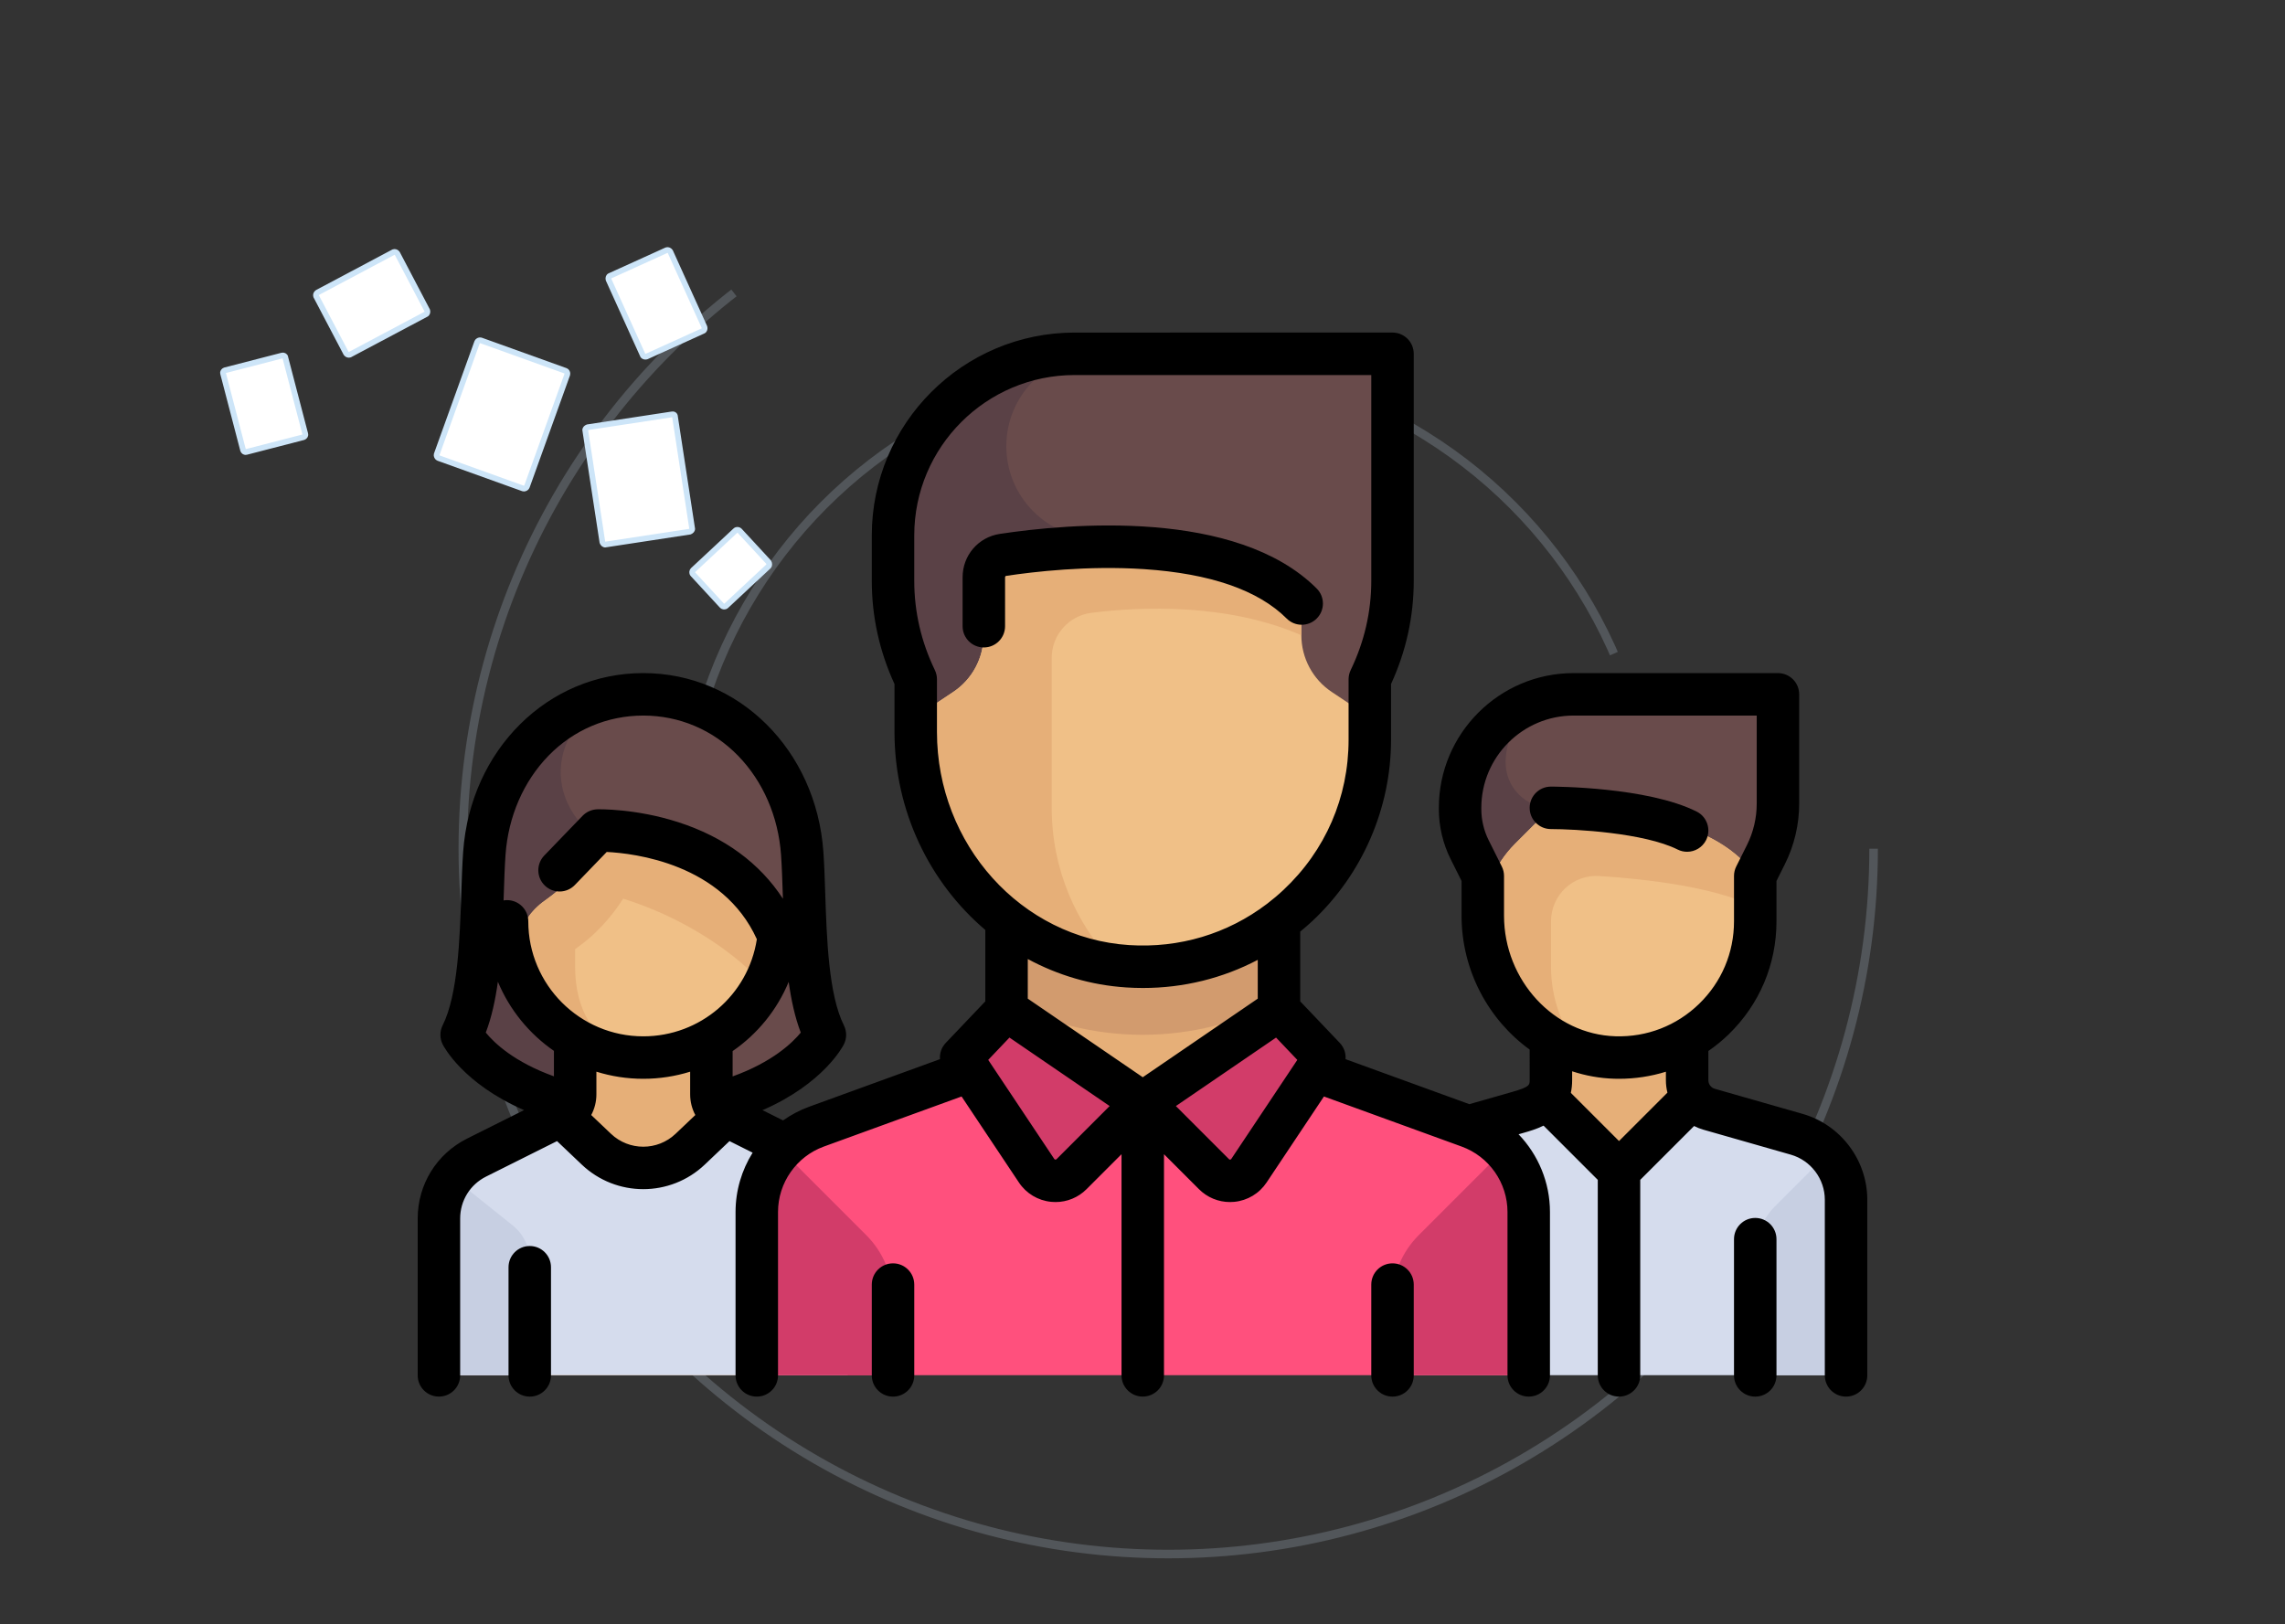 <?xml version="1.0" encoding="utf-8"?>
<!-- Generator: Adobe Illustrator 16.0.0, SVG Export Plug-In . SVG Version: 6.00 Build 0)  -->
<!DOCTYPE svg PUBLIC "-//W3C//DTD SVG 1.1//EN" "http://www.w3.org/Graphics/SVG/1.1/DTD/svg11.dtd">
<svg version="1.1" xmlns="http://www.w3.org/2000/svg" xmlns:xlink="http://www.w3.org/1999/xlink" x="0px" y="0px" width="800px"
	 height="568.697px" viewBox="0 231.303 800 568.697" enable-background="new 0 231.303 800 568.697" xml:space="preserve">
<rect x="0" y="231.303" width="800" height="568.697" fill="#333333" stroke="none"/>
<g id="Layer_2">
	
		<circle id="XMLID_22_" opacity="0.2" fill="none" stroke="#CDE5F8" stroke-width="3" stroke-miterlimit="10" stroke-dasharray="1000" enable-background="new    " cx="409.006" cy="528.483" r="246.963"/>
	
		<circle id="XMLID_23_" opacity="0.2" fill="none" stroke="#CDE5F8" stroke-width="3" stroke-miterlimit="10" stroke-dasharray="1000" enable-background="new    " cx="409.006" cy="528.483" r="170.348"/>
	<path id="XMLID_32_" fill="#FFFFFF" stroke="#CDE5F8" stroke-width="2" stroke-miterlimit="10" stroke-dasharray="1000" d="
		M233.341,318.914l-19.777,8.975c-0.499,0.166-0.665,0.831-0.499,1.33l11.966,26.424c0.167,0.499,0.831,0.666,1.33,0.499
		l19.777-8.974c0.499-0.167,0.665-0.831,0.499-1.33l-11.966-26.425C234.338,318.914,233.838,318.747,233.341,318.914z"/>
	<path id="XMLID_31_" fill="#FFFFFF" stroke="#CDE5F8" stroke-width="2" stroke-miterlimit="10" stroke-dasharray="1000" d="
		M149.579,340.02l-10.47-19.942c-0.333-0.499-0.831-0.666-1.33-0.499l-26.591,14.127c-0.498,0.332-0.665,0.831-0.498,1.329
		l10.469,19.943c0.333,0.499,0.831,0.665,1.33,0.499l26.591-14.127C149.579,341.183,149.746,340.519,149.579,340.02z"/>
	<path id="XMLID_30_" fill="#FFFFFF" stroke="#CDE5F8" stroke-width="2" stroke-miterlimit="10" stroke-dasharray="1000" d="
		M197.941,361.126l-29.582-10.637c-0.499-0.165-1.163,0.167-1.33,0.666l-14.126,39.221c-0.166,0.499,0.166,1.165,0.665,1.33
		l29.583,10.637c0.499,0.165,1.163-0.166,1.329-0.665l14.127-39.222C198.772,361.791,198.44,361.293,197.941,361.126z"/>
	<path id="XMLID_28_" fill="#FFFFFF" stroke="#CDE5F8" stroke-width="2" stroke-miterlimit="10" stroke-dasharray="1000" d="
		M235.168,376.416l-29.416,4.488c-0.499,0.166-0.998,0.665-0.831,1.163l5.983,39.055c0.166,0.499,0.665,0.999,1.163,0.832
		l29.417-4.486c0.499-0.167,0.997-0.665,0.831-1.164l-5.982-39.056C236.333,376.583,235.833,376.25,235.168,376.416z"/>
	<path id="XMLID_27_" fill="#FFFFFF" stroke="#CDE5F8" stroke-width="2" stroke-miterlimit="10" stroke-dasharray="1000" d="
		M269.072,428.103l-10.138-10.97c-0.332-0.331-0.997-0.498-1.495,0l-14.791,13.795c-0.333,0.332-0.499,0.997,0,1.495l10.138,10.968
		c0.332,0.334,0.997,0.499,1.496,0l14.791-13.792C269.404,429.266,269.404,428.602,269.072,428.103z"/>
	<path id="XMLID_25_" fill="#FFFFFF" stroke="#CDE5F8" stroke-width="2" stroke-miterlimit="10" stroke-dasharray="1000" d="
		M98.724,355.808l-19.943,5.152c-0.498,0.166-0.831,0.665-0.665,1.164l6.98,26.757c0.166,0.498,0.665,0.831,1.164,0.664
		l19.943-5.151c0.499-0.167,0.831-0.665,0.665-1.164l-6.98-26.756C99.887,355.975,99.222,355.642,98.724,355.808z"/>
</g>
<g id="Calque_1">
	<path fill="#694B4B" d="M280.811,530.066c-2.178-30.643-24.903-55.621-55.622-55.621s-53.443,24.979-55.622,55.621
		c-1.297,18.269,0,47.676-7.946,63.567c0,0,7.946,15.892,37.25,23.858l52.795-0.021c29.144-7.945,37.089-23.837,37.089-23.837
		C280.811,577.742,282.108,548.335,280.811,530.066z"/>
	<path fill="#5A4146" d="M217.244,530.066c-30.622-15.311-24.319-45.309-2.503-54.593c-25.309,4.938-43.25,27.545-45.173,54.593
		c-1.297,18.269,0,47.676-7.946,63.567c0,0,7.946,15.892,37.25,23.858l25.096-0.01L217.244,530.066z"/>
	<path fill="#E6AF78" d="M283.525,636.598l-25.714-12.855c-5.384-2.693-8.785-8.196-8.785-14.216l0.001-23.84h-47.675v23.84
		c0,6.019-3.401,11.521-8.784,14.214l-25.715,12.856c-8.076,4.039-13.177,12.292-13.177,21.321v54.903h143.026v-54.903
		C296.703,648.89,291.602,640.636,283.525,636.598z"/>
	<path fill="#D5DCED" d="M296.703,657.92c0-9.03-5.102-17.284-13.178-21.322l-25.714-12.855c-1.48-0.74-2.769-1.727-3.918-2.842
		l-9.119,10.149c-10.771,11.988-28.396,11.987-39.167,0l-9.12-10.151c-1.151,1.116-2.44,2.103-3.917,2.842l-25.716,12.857
		c-8.075,4.038-13.176,12.292-13.176,21.32v54.904h143.026L296.703,657.92L296.703,657.92z"/>
	<path fill="#F0C087" d="M225.189,601.579L225.189,601.579c-18.21,0-34.036-10.209-42.065-25.217
		c-5.458-10.202-1.899-23,7.56-29.661c1.815-1.279,3.69-2.737,5.535-4.384c5.682-5.07,9.009-10.417,10.885-14.336
		c1.606-3.355,5.309-5.251,8.915-4.332c28.055,7.148,47.134,21.76,54.01,27.679c1.827,1.573,2.878,3.89,2.693,6.293
		C270.826,582.215,250.27,601.579,225.189,601.579z"/>
	<path fill="#E6AF78" d="M270.02,551.32c-6.88-5.923-25.944-20.516-53.97-27.664c-3.624-0.925-7.342,0.982-8.959,4.354
		c-1.422,2.965-3.772,6.743-7.261,10.599c-0.001,0.01-0.003,0.019-0.004,0.027c-1.083,1.227-2.235,2.456-3.606,3.681
		c-1.77,1.578-3.55,3.006-5.31,4.224c-11.214,7.758-12.898,21.987-6.026,32.795c7.23,11.371,19.172,19.448,33.077,21.574
		c-9.513-6.472-16.609-15.246-16.609-31.113v-6.139c1.805-1.333,3.622-2.662,5.449-4.292c4.416-3.94,8.271-8.499,11.363-13.406
		c21.403,6.679,35.913,17.803,41.413,22.533c1.505,1.32,3.617,3.186,7.989,7.287c2.804-4.425,4.762-13.039,5.156-18.169
		C272.908,555.209,271.844,552.891,270.02,551.32z"/>
	<g>
		<path fill="#C7CFE2" d="M158.521,643.595c-3.061,4.062-4.844,9.047-4.844,14.323v54.903h31.784v-40.037
			c0-4.827-2.194-9.395-5.964-12.409L158.521,643.595z"/>
		<path fill="#C7CFE2" d="M291.859,643.595c3.061,4.062,4.844,9.047,4.844,14.323v54.903h-31.784v-40.037
			c0-4.827,2.194-9.395,5.964-12.409L291.859,643.595z"/>
	</g>
	<path fill="#5A4146" d="M511.242,506.229v5.576c0,6.833,1.102,13.62,3.262,20.102l12.631,37.89h23.837v-87.405H535.08
		C521.915,482.391,511.242,493.063,511.242,506.229z"/>
	<path fill="#694B4B" d="M620.65,520.595l-14.059,49.202l-63.566-55.622c-8.775,0-15.891-7.115-15.891-15.892l0,0
		c0-13.166,10.672-23.837,23.837-23.837h71.513v33.052C622.485,511.927,621.867,516.336,620.65,520.595z"/>
	<rect x="543.025" y="593.633" fill="#E6AF78" width="47.679" height="47.679"/>
	<path fill="#D5DCED" d="M629.033,623.861l-38.334-10.952l-23.836,28.399l-23.836-28.399l-38.333,10.952
		c-10.233,2.924-17.289,12.277-17.289,22.921v66.039h158.917v-66.038C646.322,636.139,639.267,626.785,629.033,623.861z"/>
	<path fill="#F0C087" d="M566.863,601.579L566.863,601.579c-26.33,0-47.676-21.345-47.676-47.675l0,0
		c0-10.176,4.043-19.935,11.237-27.13l7.826-7.826c3.051-3.05,7.223-4.805,11.534-4.669c25.4,0.801,47.885,6.243,60.175,18.245
		c3.009,2.938,4.579,7.049,4.579,11.254v10.124C614.539,580.234,593.193,601.579,566.863,601.579z"/>
	<path fill="#E6AF78" d="M543.025,553.904c0-9.166,7.698-16.452,16.845-15.869c16.042,1.023,39.845,3.704,54.447,10.729
		c-0.477-3.353-1.917-13.854-4.358-16.24c-12.289-12.002-34.773-17.444-60.174-18.245l0,0l0,0
		c-4.313-0.136-8.484,1.619-11.535,4.669l-7.826,7.826c-7.195,7.195-11.236,16.953-11.236,27.13l0,0
		c0,21.741,14.568,40.048,34.465,45.78c-6.622-8.172-10.628-18.543-10.628-29.89L543.025,553.904L543.025,553.904z"/>
	<path fill="#C7CFE2" d="M614.539,670.459c0-6.322,2.511-12.386,6.981-16.856l20.454-20.454c2.734,3.907,4.348,8.612,4.348,13.634
		v66.039h-31.783V670.459z"/>
	<path fill="#FF507D" d="M514.158,625.755l-66.483-24.176L400,617.471l-47.675-15.892l-66.482,24.176
		c-12.562,4.567-20.922,16.505-20.922,29.87v57.196H535.08v-57.196C535.08,642.26,526.719,630.322,514.158,625.755z"/>
	<path fill="#D23C69" d="M526.527,633.97c5.365,5.76,8.553,13.429,8.553,21.656v57.197h-47.676v-26.564
		c0-8.43,3.348-16.514,9.309-22.474L526.527,633.97z"/>
	<path fill="#5A4146" d="M487.404,437.713v-66.565c0-8.775-7.115-15.891-15.892-15.891h-95.351
		c-35.107,0-63.568,28.46-63.568,63.566v18.89c0,8.541,1.377,17.024,4.078,25.127l2.645,7.935c0.81,2.431,1.224,4.976,1.224,7.538
		v4.078h158.919v-4.078c0-2.563,0.412-5.107,1.223-7.538l2.645-7.935C486.027,454.738,487.404,446.254,487.404,437.713z"/>
	<path fill="#694B4B" d="M352.324,387.537c0,17.827,14.452,32.28,32.28,32.28h4.47l2.158,62.574h88.227v-4.078
		c0-2.562,0.414-5.106,1.224-7.538l2.644-7.935c2.701-8.103,4.079-16.587,4.079-25.127v-66.566c0-8.777-7.115-15.891-15.892-15.891
		h-86.908C366.776,355.257,352.324,369.709,352.324,387.537z"/>
	<rect x="352.321" y="545.954" fill="#E6AF78" width="95.347" height="71.508"/>
	<path fill="#D29B6E" d="M352.324,581.92c14.272,7.444,30.464,11.714,47.675,11.714c17.211,0,33.403-4.27,47.675-11.714v-35.962
		h-95.351V581.92L352.324,581.92z"/>
	<g>
		<path fill="#D23C69" d="M400,617.471l-25.342,25.343c-3.405,3.405-9.036,3.021-11.948-0.815l-26.277-34.623l6.874-14.483
			c2.028-4.274,7.318-5.841,11.347-3.358L400,617.471z"/>
		<path fill="#D23C69" d="M400,617.471l25.342,25.343c3.406,3.405,9.035,3.021,11.948-0.815l26.276-34.623l-6.873-14.483
			c-2.028-4.274-7.318-5.841-11.347-3.358L400,617.471z"/>
	</g>
	<path fill="#F0C087" d="M400,569.797L400,569.797c-43.884,0-79.458-35.575-79.458-79.459v-7.946l13.223-8.814
		c6.631-4.421,10.615-11.864,10.615-19.835v-26.972c0,0,63.568-23.839,111.242,15.893c0,0,0,5.41,0,11.075
		c0,7.971,3.983,15.417,10.616,19.839l13.222,8.814v7.946C479.459,534.221,443.884,569.797,400,569.797z"/>
	<path fill="#D23C69" d="M273.472,633.97c-5.366,5.76-8.552,13.429-8.552,21.656v57.197h47.676v-26.564
		c0-8.43-3.349-16.514-9.309-22.474L273.472,633.97z"/>
	<path fill="#E6AF78" d="M382.193,445.869c17.278-2.167,47.522-3.411,73.428,7.868c0-3.187,0-11.075,0-11.075
		c-47.676-39.731-111.243-15.893-111.243-15.893v26.972c0,7.971-3.983,15.412-10.615,19.835l-13.222,8.814v7.945
		c0,40.628,30.509,74.074,69.856,78.824h0.002c-13.712-14.278-22.183-33.627-22.183-54.985v-52.521
		C368.215,453.601,374.204,446.87,382.193,445.869z"/>
	<path d="M587.355,528.765c1.067,0.535,2.202,0.786,3.318,0.786c2.728,0,5.354-1.507,6.655-4.11
		c1.837-3.673,0.349-8.138-3.324-9.975c-17.269-8.634-49.647-8.734-51.018-8.734c-4.106,0-7.435,3.329-7.435,7.435
		c0,4.106,3.328,7.434,7.435,7.434C551.342,521.602,575.601,522.888,587.355,528.765z"/>
	<path d="M631.069,621.312l-30.704-8.772c-1.324-0.379-2.25-1.606-2.25-2.985v-10.248c2.498-1.73,4.881-3.667,7.107-5.829
		c10.795-10.476,16.738-24.526,16.738-39.565v-14.143l2.969-5.937c3.26-6.518,4.98-13.813,4.98-21.1v-38.311
		c0-4.106-3.328-7.435-7.434-7.435h-71.541c-26.014,0-47.18,21.165-47.18,47.179v0.443c0,6.059,1.433,12.125,4.143,17.544
		l3.807,7.614v12.143c0,19.244,9.483,36.511,23.848,46.9l0.002,10.741c0,1.656,0,2.343-6.139,4.098l-14.981,4.279l-43.339-15.758
		c0.156-2.046-0.533-4.125-2.025-5.692l-13.849-14.549v-24.425c1.464-1.206,2.907-2.445,4.306-3.756
		c17.471-16.375,27.49-39.495,27.49-63.43v-19.506c5.275-11.479,7.949-23.628,7.949-36.138v-79.487c0-4.106-3.329-7.435-7.435-7.435
		H376.246c-39.164,0-71.025,31.862-71.025,71.025v15.898c0,12.51,2.673,24.657,7.949,36.138v16.782
		c0,27.79,12.357,52.827,31.796,69.333v24.999l-13.849,14.55c-1.492,1.567-2.182,3.646-2.026,5.691l-45.741,16.633
		c-3.315,1.205-6.395,2.837-9.191,4.814l-7.183-3.591c21.381-9.307,28.154-22.396,28.479-23.046c1.047-2.093,1.047-4.558,0-6.649
		c-5.36-10.72-6.009-30.366-6.53-46.153c-0.173-5.256-0.338-10.221-0.652-14.642c-2.535-35.659-29.643-62.55-63.058-62.55
		c-33.415,0-60.524,26.891-63.058,62.55c-0.314,4.422-0.479,9.388-0.652,14.644c-0.521,15.785-1.172,35.431-6.53,46.15
		c-1.047,2.093-1.047,4.557,0,6.649c0.325,0.65,7.084,13.712,28.508,23.03l-19.951,9.975c-10.666,5.336-17.291,16.057-17.291,27.98
		v54.924c0,4.106,3.329,7.435,7.434,7.435c4.106,0,7.435-3.328,7.435-7.435v-54.924c0-6.256,3.476-11.882,9.072-14.68l24.843-12.422
		l8.642,8.213c6.042,5.742,13.794,8.611,21.548,8.611c7.752,0,15.508-2.871,21.548-8.611l8.641-8.212l8.1,4.051
		c-3.814,6.104-5.979,13.26-5.979,20.757v57.219c0,4.106,3.328,7.435,7.434,7.435s7.435-3.328,7.435-7.435v-57.219
		c0-10.206,6.444-19.407,16.036-22.896l48.226-17.535l20.076,30.114c2.566,3.851,6.678,6.319,11.283,6.775
		c0.513,0.051,1.024,0.075,1.534,0.075c4.062,0,7.952-1.599,10.861-4.507l12.248-12.247v77.439c0,4.105,3.329,7.435,7.434,7.435
		c4.107,0,7.435-3.329,7.435-7.435v-77.439l12.248,12.247c2.906,2.909,6.797,4.508,10.86,4.508c0.509,0,1.021-0.024,1.532-0.075
		c4.605-0.456,8.719-2.926,11.284-6.775l20.077-30.113l48.225,17.536c9.592,3.487,16.036,12.688,16.036,22.895v57.219
		c0,4.105,3.329,7.435,7.435,7.435s7.434-3.329,7.434-7.435v-57.219c0-10.337-4.106-20.031-10.996-27.201l1.838-0.524
		c1.852-0.529,4.38-1.254,6.918-2.498l18.98,18.981v68.461c0,4.105,3.329,7.435,7.435,7.435c4.106,0,7.435-3.329,7.435-7.435
		v-68.461l18.85-18.849c1.002,0.509,2.055,0.938,3.162,1.256l30.705,8.772c7.008,2.002,11.904,8.491,11.904,15.78v61.501
		c0,4.105,3.328,7.435,7.434,7.435s7.435-3.329,7.435-7.435v-61.501C653.757,637.497,644.428,625.128,631.069,621.312z
		 M256.497,608.205l0-8.867c8.649-5.954,15.525-14.33,19.627-24.234c0.892,6.401,2.207,12.466,4.233,17.761
		C277.397,596.472,270.389,603.203,256.497,608.205z M176.99,530.592c0.95-13.358,6.288-25.667,15.03-34.662
		c8.821-9.075,20.611-14.073,33.198-14.073c12.586,0,24.375,4.998,33.198,14.073c8.743,8.995,14.081,21.304,15.03,34.662
		c0.293,4.141,0.454,8.968,0.622,14.079c0.015,0.438,0.03,0.884,0.044,1.326c-8.088-12.463-20.58-21.646-36.72-26.832
		c-14.911-4.791-27.736-4.494-28.277-4.48c-1.947,0.055-3.795,0.869-5.146,2.271l-13.414,13.911
		c-2.85,2.956-2.765,7.662,0.191,10.512c2.956,2.851,7.662,2.765,10.512-0.191l11.162-11.574c9.612,0.471,40.536,4.066,52.563,30.55
		c-3.026,19.516-19.8,34.009-39.764,34.009c-22.2,0-40.259-18.061-40.259-40.259c0-4.106-3.329-7.435-7.434-7.435
		c-0.417,0-0.823,0.042-1.22,0.109c0.021-0.64,0.042-1.28,0.064-1.913C176.536,539.562,176.696,534.733,176.99,530.592z
		 M170.077,592.862c2.03-5.307,3.346-11.385,4.237-17.802c4.1,9.83,10.966,18.223,19.622,24.209v8.91
		C180.029,603.177,173.054,596.506,170.077,592.862z M213.911,628.3l-6.914-6.57c1.167-2.186,1.808-4.664,1.808-7.26v-7.924
		c5.187,1.62,10.7,2.494,16.413,2.494c5.707,0,11.217-0.878,16.412-2.489l0,7.918c0,2.597,0.64,5.076,1.808,7.263l-6.913,6.568
		C230.184,634.325,220.25,634.324,213.911,628.3z M328.039,487.597v-18.445c0-1.118-0.253-2.224-0.74-3.231
		c-4.784-9.907-7.209-20.418-7.209-31.242v-15.898c0-30.966,25.192-56.157,56.156-56.157h103.852v72.056
		c0,10.824-2.426,21.335-7.209,31.242c-0.487,1.008-0.74,2.113-0.74,3.231v21.168c0,20.134-8.094,38.808-22.789,52.582
		c-1.835,1.72-3.739,3.331-5.707,4.833c-0.045,0.029-0.086,0.063-0.129,0.094c-13.768,10.452-30.63,15.532-48.24,14.391
		C357.576,559.777,328.039,527,328.039,487.597z M394.321,577.057c1.959,0.127,3.908,0.189,5.849,0.189
		c14.216,0,27.896-3.398,40.184-9.849v13.58l-40.26,27.519l-40.259-27.519v-13.877C370.251,572.731,381.916,576.253,394.321,577.057
		z M369.897,637.187c-0.051,0.051-0.172,0.173-0.415,0.146c-0.242-0.023-0.337-0.165-0.377-0.227l-23.121-34.682l7.44-7.817
		l35.075,23.975L369.897,637.187z M431.082,637.107c-0.041,0.062-0.137,0.203-0.377,0.228c-0.244,0.03-0.362-0.098-0.415-0.148
		l-18.603-18.603l35.075-23.976l7.44,7.817L431.082,637.107z M526.574,551.912v-13.897c0-1.155-0.27-2.293-0.785-3.325l-4.593-9.185
		c-1.682-3.365-2.571-7.132-2.571-10.895v-0.443c0-17.816,14.495-32.311,32.311-32.311h64.106v30.877c0,4.99-1.18,9.986-3.411,14.45
		l-3.752,7.506c-0.518,1.033-0.786,2.17-0.786,3.325v15.897c0,10.982-4.341,21.244-12.224,28.895
		c-7.881,7.646-18.289,11.685-29.279,11.346C544.076,593.507,526.574,574.557,526.574,551.912z M565.143,609.014
		c0.574,0.019,1.141,0.026,1.713,0.026c5.642,0,11.148-0.853,16.391-2.479v2.993c0,1.483,0.186,2.937,0.537,4.333l-16.95,16.949
		l-16.87-16.87c0.293-1.337,0.461-2.801,0.459-4.416v-3.137C555.103,607.949,560.037,608.861,565.143,609.014z"/>
	<path d="M614.527,657.762c-4.106,0-7.436,3.329-7.436,7.435v47.693c0,4.106,3.329,7.435,7.436,7.435
		c4.105,0,7.434-3.328,7.434-7.435v-47.693C621.961,661.091,618.633,657.762,614.527,657.762z"/>
	<path d="M185.472,667.589c-4.105,0-7.434,3.329-7.434,7.435v37.866c0,4.106,3.329,7.435,7.434,7.435
		c4.106,0,7.435-3.328,7.435-7.435v-37.866C192.907,670.918,189.578,667.589,185.472,667.589z"/>
	<path d="M351.885,433.448c0-0.253,0.167-0.469,0.389-0.502c9.582-1.445,28.597-3.673,48.298-2.359
		c23.183,1.543,39.976,7.362,49.908,17.297c2.903,2.903,7.61,2.903,10.513,0c2.904-2.903,2.904-7.61,0-10.513
		c-28.117-28.118-86.946-22.742-110.936-19.126c-7.557,1.139-13.04,7.533-13.04,15.204v17.127c0,4.105,3.329,7.434,7.435,7.434
		c4.105,0,7.434-3.328,7.434-7.434V433.448L351.885,433.448z"/>
	<path d="M312.655,673.66c-4.105,0-7.434,3.329-7.434,7.435v31.796c0,4.105,3.329,7.435,7.434,7.435
		c4.106,0,7.435-3.329,7.435-7.435v-31.796C320.09,676.989,316.761,673.66,312.655,673.66z"/>
	<path d="M487.532,673.66c-4.106,0-7.435,3.329-7.435,7.435v31.796c0,4.105,3.328,7.435,7.435,7.435
		c4.105,0,7.435-3.329,7.435-7.435v-31.796C494.967,676.989,491.638,673.66,487.532,673.66z"/>
</g>
</svg>
